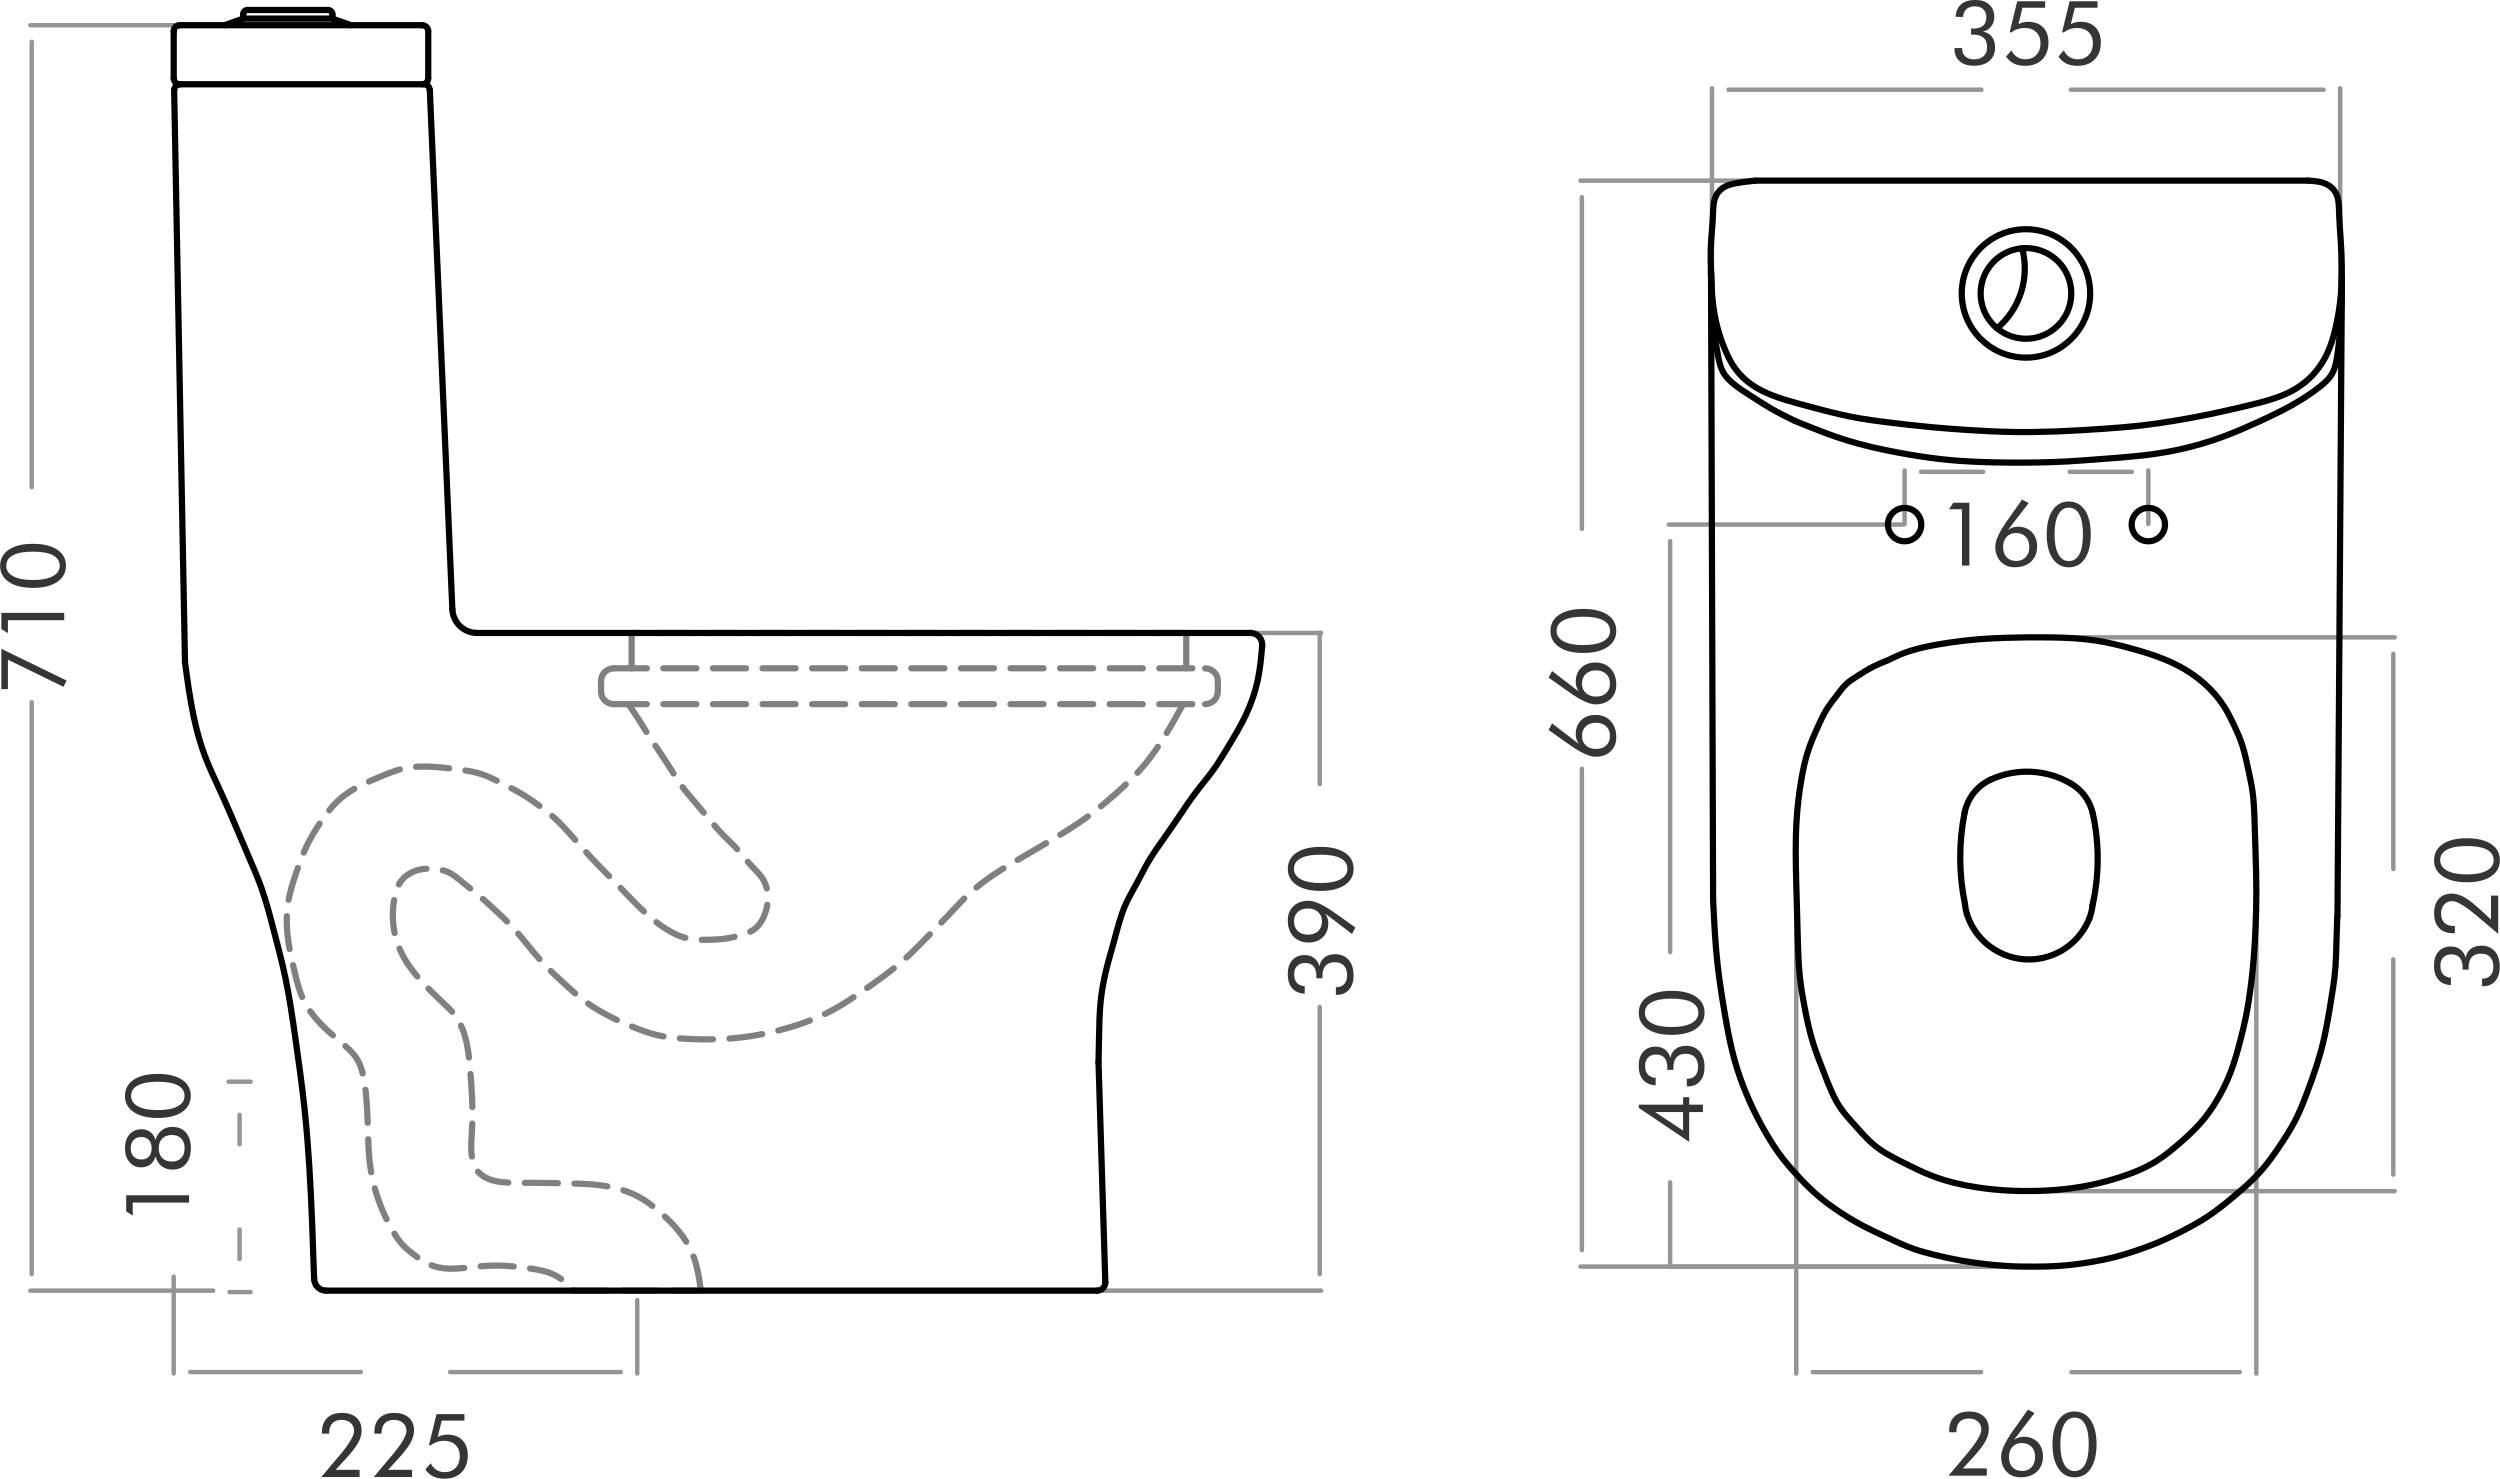 <?xml version="1.0" encoding="UTF-8"?>
<!DOCTYPE svg PUBLIC "-//W3C//DTD SVG 1.1//EN" "http://www.w3.org/Graphics/SVG/1.1/DTD/svg11.dtd">
<!-- Creator: CorelDRAW 2020 (64-Bit Evaluation Version) -->
<svg xmlns="http://www.w3.org/2000/svg" xml:space="preserve" width="2.345in" height="1.387in" version="1.1" style="shape-rendering:geometricPrecision; text-rendering:geometricPrecision; image-rendering:optimizeQuality; fill-rule:evenodd; clip-rule:evenodd"
viewBox="0 0 509.63 301.46"
 xmlns:xlink="http://www.w3.org/1999/xlink"
 xmlns:xodm="http://www.corel.com/coreldraw/odm/2003">
 <defs>
  <style type="text/css">
   <![CDATA[
    .str1 {stroke:#959595;stroke-width:0.91;stroke-linecap:round;stroke-linejoin:round;stroke-miterlimit:10}
    .str2 {stroke:black;stroke-width:1.27;stroke-linecap:round;stroke-linejoin:round;stroke-miterlimit:10}
    .str0 {stroke:gray;stroke-width:1.27;stroke-linecap:round;stroke-linejoin:round;stroke-miterlimit:10;stroke-dasharray:6.741 3.37}
    .fil0 {fill:none;fill-rule:nonzero}
    .fil1 {fill:#373435;fill-rule:nonzero}
   ]]>
  </style>
 </defs>
 <g id="Layer_x0020_1">
  <g id="_1917176393712">
   <path class="fil0 str0" d="M241.18 143.56c-0.12,0.22 -0.25,0.44 -0.37,0.67 -0.88,1.58 -1.76,3.16 -2.68,4.71 -1.52,2.54 -3.16,5.03 -5.07,7.28 -1.77,2.09 -3.78,3.97 -5.84,5.79 -1.83,1.61 -3.7,3.16 -5.66,4.59 -2.41,1.75 -4.95,3.3 -7.51,4.83 -1.68,1.01 -3.37,2 -5.07,2.98 -2.15,1.25 -4.31,2.49 -6.38,3.88 -1.96,1.32 -3.84,2.78 -5.55,4.41 -1.37,1.31 -2.63,2.73 -3.94,4.11 -1.52,1.62 -3.1,3.18 -4.65,4.77 -1.02,1.04 -2.04,2.1 -3.1,3.1 -1.63,1.54 -3.39,2.95 -5.19,4.29 -1.18,0.88 -2.38,1.72 -3.58,2.56 -2.17,1.52 -4.36,3.02 -6.68,4.29 -1.48,0.81 -3.02,1.52 -4.59,2.15 -2.14,0.85 -4.33,1.52 -6.56,2.09 -1.91,0.49 -3.84,0.89 -5.78,1.19 -2.05,0.31 -4.13,0.51 -6.2,0.6 -2.22,0.09 -4.45,0.06 -6.68,-0.06 -2.25,-0.12 -4.51,-0.33 -6.68,-0.89 -1.26,-0.33 -2.48,-0.78 -3.7,-1.25 -1.66,-0.65 -3.29,-1.36 -4.89,-2.15 -1.91,-0.95 -3.77,-2.02 -5.49,-3.28 -1.58,-1.16 -3.03,-2.49 -4.47,-3.82 -1.49,-1.37 -2.98,-2.75 -4.35,-4.23 -1.04,-1.13 -2.01,-2.32 -2.98,-3.52 -0.99,-1.22 -1.98,-2.43 -3.04,-3.58 -0.84,-0.91 -1.73,-1.77 -2.62,-2.62 -1.4,-1.33 -2.82,-2.65 -4.29,-3.88 -1.14,-0.95 -2.3,-1.84 -3.46,-2.8 -0.89,-0.74 -1.77,-1.51 -2.8,-1.97 -0.74,-0.33 -1.56,-0.49 -2.39,-0.6 -1.26,-0.15 -2.53,-0.16 -3.76,0.18 -1.23,0.34 -2.41,1.02 -3.22,1.97 -1.08,1.26 -1.51,3 -1.73,4.71 -0.32,2.51 -0.19,4.98 0.48,7.34 0.48,1.7 1.25,3.33 2.21,4.83 0.78,1.21 1.68,2.33 2.62,3.4 1.42,1.61 2.95,3.11 4.53,4.59 0.95,0.89 1.91,1.77 2.68,2.8 0.86,1.15 1.47,2.5 1.91,3.88 0.69,2.2 0.93,4.5 1.13,6.8 0.37,4.18 0.65,8.36 0.42,12.52 -0.1,1.78 -0.29,3.56 -0.06,5.37 0.13,1.01 0.39,2.04 0.95,2.86 0.56,0.82 1.41,1.44 2.33,1.85 0.96,0.43 2,0.61 3.04,0.72 1.85,0.19 3.7,0.13 5.55,0.12 2.43,-0.01 4.85,0.07 7.28,0.12 1.91,0.04 3.81,0.07 5.72,0.24 3.1,0.28 6.22,0.95 8.95,2.38 1.63,0.86 3.12,2 4.53,3.22 1.5,1.29 2.9,2.68 4.11,4.23 0.97,1.25 1.82,2.6 2.44,4.05 0.54,1.24 0.91,2.55 1.19,3.88 0.27,1.27 0.47,2.56 0.62,3.85"/>
   <path class="fil0 str0" d="M128.09 143.56c0.09,0.13 0.17,0.25 0.26,0.38 0.57,0.83 1.13,1.65 1.68,2.49 0.78,1.21 1.51,2.45 2.28,3.66 0.77,1.2 1.58,2.38 2.38,3.56 0.76,1.14 1.51,2.3 2.24,3.47 0.61,0.99 1.21,1.99 1.89,2.94 0.84,1.17 1.79,2.26 2.72,3.35 0.9,1.06 1.79,2.12 2.68,3.19 1.06,1.27 2.12,2.55 3.28,3.73 0.77,0.78 1.58,1.51 2.33,2.31 1.12,1.19 2.09,2.51 3.21,3.73 0.95,1.02 2,1.97 2.66,3.17 0.54,1 0.81,2.17 0.83,3.32 0.01,0.76 -0.08,1.51 -0.25,2.24 -0.19,0.84 -0.48,1.66 -0.9,2.42 -0.41,0.75 -0.96,1.44 -1.64,1.94 -0.56,0.41 -1.21,0.7 -1.86,0.93 -0.75,0.26 -1.51,0.46 -2.27,0.63 -0.65,0.15 -1.31,0.28 -1.98,0.37 -0.88,0.12 -1.76,0.16 -2.65,0.19 -1.16,0.04 -2.32,0.05 -3.47,-0.07 -0.89,-0.09 -1.77,-0.27 -2.61,-0.56 -0.76,-0.26 -1.49,-0.61 -2.2,-1.01 -2.38,-1.33 -4.46,-3.13 -6.41,-5.03 -1.44,-1.41 -2.81,-2.88 -4.21,-4.32 -1.63,-1.68 -3.31,-3.33 -4.92,-5.03 -1.64,-1.74 -3.22,-3.54 -4.81,-5.33 -1.04,-1.17 -2.09,-2.34 -3.24,-3.39 -0.94,-0.86 -1.95,-1.66 -2.98,-2.42 -1.11,-0.83 -2.25,-1.63 -3.43,-2.35 -1.31,-0.8 -2.69,-1.49 -4.06,-2.2 -1.51,-0.78 -3.02,-1.58 -4.62,-2.09 -1.28,-0.4 -2.62,-0.63 -3.95,-0.82 -1.33,-0.19 -2.65,-0.36 -3.99,-0.49 -2.57,-0.24 -5.22,-0.35 -7.72,0.19 -1.94,0.42 -3.79,1.23 -5.63,2.01 -1.42,0.6 -2.83,1.19 -4.17,1.94 -1.4,0.78 -2.73,1.72 -3.88,2.83 -1.33,1.29 -2.43,2.81 -3.47,4.36 -1.05,1.59 -2.03,3.21 -2.83,4.92 -0.69,1.47 -1.25,3 -1.79,4.55 -0.82,2.34 -1.6,4.71 -1.94,7.16 -0.36,2.57 -0.24,5.21 0.15,7.79 0.32,2.14 0.83,4.23 1.34,6.34 0.43,1.77 0.87,3.54 1.64,5.18 0.85,1.8 2.09,3.43 3.47,4.88 1.3,1.37 2.72,2.57 4.17,3.8 1.21,1.03 2.45,2.08 3.28,3.39 1.01,1.6 1.41,3.57 1.68,5.52 0.46,3.36 0.53,6.64 0.63,9.95 0.08,2.44 0.17,4.89 0.56,7.31 0.27,1.67 0.68,3.31 1.19,4.92 0.46,1.45 1.01,2.87 1.64,4.25 0.55,1.21 1.17,2.39 1.86,3.54 0.58,0.96 1.21,1.89 1.98,2.68 0.71,0.73 1.53,1.35 2.35,1.98 0.64,0.49 1.28,0.98 1.98,1.38 1.2,0.68 2.57,1.08 3.95,1.23 1.81,0.2 3.63,-0.03 5.44,-0.22 1.87,-0.2 3.74,-0.36 5.59,-0.34 2.06,0.02 4.1,0.26 6.19,0.56 1.85,0.26 3.73,0.57 5.33,1.38 1.47,0.74 2.69,1.9 3.86,3.17"/>
   <line class="fil0 str0" x1="116.94" y1="263.12" x2="142.85" y2= "263.12" />
   <line class="fil0 str0" x1="125.1" y1="143.56" x2="245.67" y2= "143.56" />
   <line class="fil0 str0" x1="122.51" y1="140.96" x2="122.51" y2= "138.85" />
   <line class="fil0 str0" x1="125.1" y1="136.25" x2="245.67" y2= "136.25" />
   <line class="fil0 str0" x1="248.27" y1="140.96" x2="248.27" y2= "138.85" />
   <path class="fil0 str0" d="M248.27 138.85c0,-1.43 -1.16,-2.59 -2.59,-2.59"/>
   <path class="fil0 str0" d="M245.67 143.56c1.43,0 2.59,-1.16 2.59,-2.59"/>
   <path class="fil0 str0" d="M122.51 140.96c0,1.43 1.16,2.59 2.59,2.59"/>
   <path class="fil0 str0" d="M125.1 136.25c-1.43,0 -2.59,1.16 -2.59,2.59"/>
   <line class="fil0 str0" x1="128.75" y1="136.25" x2="128.75" y2= "129.04" />
   <line class="fil0 str0" x1="241.82" y1="136.25" x2="241.82" y2= "129.04" />
   <line class="fil0 str0" x1="241.82" y1="129.04" x2="128.75" y2= "129.04" />
   <line class="fil0 str1" x1="164.35" y1="129.04" x2="269.31" y2= "129.04" />
   <line class="fil0 str1" x1="158.74" y1="263.12" x2="269.31" y2= "263.12" />
   <line class="fil0 str1" x1="269.03" y1="129.01" x2="269.03" y2= "159.86" />
   <line class="fil0 str1" x1="269.03" y1="259.74" x2="269.03" y2= "205.29" />
   <line class="fil0 str1" x1="38.89" y1="5.14" x2="6.16" y2= "5.14" />
   <line class="fil0 str1" x1="43.43" y1="263.12" x2="6.16" y2= "263.12" />
   <line class="fil0 str1" x1="6.44" y1="8.51" x2="6.44" y2= "99.32" />
   <line class="fil0 str1" x1="6.44" y1="259.74" x2="6.44" y2= "143.17" />
   <line class="fil0 str1" x1="129.89" y1="265.05" x2="129.89" y2= "280.01" />
   <line class="fil0 str1" x1="35.39" y1="260.27" x2="35.39" y2= "280.01" />
   <line class="fil0 str1" x1="126.52" y1="279.73" x2="91.75" y2= "279.73" />
   <line class="fil0 str1" x1="38.76" y1="279.73" x2="73.53" y2= "279.73" />
   <line class="fil0 str1" x1="51.07" y1="220.53" x2="46.57" y2= "220.53" />
   <line class="fil0 str1" x1="46.78" y1="263.42" x2="51.07" y2= "263.42" />
   <line class="fil0 str1" x1="48.82" y1="227.27" x2="48.82" y2= "233.29" />
   <line class="fil0 str1" x1="48.82" y1="256.68" x2="48.82" y2= "250.66" />
   <path class="fil1" d="M272.32 202.84l0 -1.58 0.15 0c0.66,0 1.18,-0.21 1.57,-0.65 0.39,-0.43 0.58,-1.02 0.58,-1.76 0,-0.85 -0.22,-1.52 -0.65,-1.98 -0.43,-0.47 -1.05,-0.7 -1.85,-0.7 -0.84,0 -1.47,0.24 -1.9,0.71 -0.43,0.47 -0.64,1.18 -0.64,2.11 0,0.12 0,0.21 0,0.27 0,0.06 0.01,0.12 0.02,0.18l-1.27 0c0,-0.05 0,-0.11 0.01,-0.21 0.01,-0.09 0.01,-0.16 0.01,-0.21 0,-0.89 -0.2,-1.56 -0.58,-2.02 -0.39,-0.45 -0.97,-0.68 -1.74,-0.68 -0.68,0 -1.21,0.21 -1.61,0.62 -0.4,0.41 -0.6,0.97 -0.6,1.68 0,0.75 0.18,1.34 0.55,1.76 0.37,0.42 0.9,0.65 1.6,0.69l-0.01 1.52c-1.11,-0.06 -1.96,-0.43 -2.56,-1.12 -0.59,-0.69 -0.89,-1.65 -0.89,-2.89 0,-1.19 0.31,-2.13 0.93,-2.83 0.62,-0.7 1.46,-1.04 2.51,-1.04 0.77,0 1.41,0.2 1.94,0.61 0.53,0.4 0.89,0.97 1.08,1.69 0.13,-0.77 0.48,-1.37 1.04,-1.81 0.56,-0.44 1.28,-0.66 2.15,-0.66 1.17,0 2.09,0.38 2.76,1.15 0.67,0.77 1.01,1.83 1.01,3.2 0,1.2 -0.3,2.15 -0.92,2.86 -0.61,0.71 -1.43,1.07 -2.47,1.07l-0.24 0z"/>
   <path id="1" class="fil1" d="M266.63 185.21c-0.88,0 -1.57,0.24 -2.08,0.72 -0.51,0.48 -0.76,1.13 -0.76,1.96 0,0.8 0.26,1.44 0.78,1.93 0.52,0.49 1.2,0.73 2.06,0.73 0.89,0 1.59,-0.24 2.1,-0.73 0.51,-0.49 0.76,-1.15 0.76,-2 0,-0.77 -0.27,-1.4 -0.8,-1.88 -0.53,-0.48 -1.22,-0.72 -2.07,-0.72zm3.54 1.04c0.21,0.32 0.36,0.64 0.46,0.96 0.1,0.33 0.15,0.67 0.15,1.03 0,1.16 -0.37,2.11 -1.11,2.83 -0.74,0.72 -1.7,1.08 -2.89,1.08 -1.31,0 -2.34,-0.41 -3.11,-1.22 -0.77,-0.81 -1.15,-1.92 -1.15,-3.33 0,-1.19 0.39,-2.14 1.17,-2.87 0.78,-0.73 1.8,-1.09 3.07,-1.09 1.22,0 2.98,0.81 5.28,2.43l0.09 0.06 4.17 2.95 -0.69 1.34 -5.45 -4.18z"/>
   <path id="2" class="fil1" d="M275.94 177.12c0,1.4 -0.6,2.5 -1.79,3.3 -1.2,0.81 -2.84,1.21 -4.93,1.21 -2.08,0 -3.72,-0.4 -4.91,-1.2 -1.19,-0.8 -1.79,-1.89 -1.79,-3.27 0,-1.41 0.59,-2.52 1.77,-3.32 1.18,-0.79 2.82,-1.19 4.93,-1.19 2.1,0 3.75,0.4 4.94,1.19 1.19,0.79 1.78,1.89 1.78,3.28zm-1.27 0.02c0,-0.95 -0.46,-1.67 -1.38,-2.16 -0.92,-0.49 -2.28,-0.74 -4.06,-0.74 -1.78,0 -3.14,0.24 -4.07,0.74 -0.93,0.49 -1.39,1.21 -1.39,2.16 0,0.91 0.48,1.62 1.43,2.13 0.95,0.51 2.28,0.76 4,0.76 1.73,0 3.07,-0.25 4.03,-0.76 0.96,-0.51 1.44,-1.22 1.44,-2.13z"/>
   <polygon class="fil1" points="12.91,140.02 1.59,134.49 1.59,140.49 0.25,140.49 0.25,132.28 13.56,138.75 "/>
   <polygon id="1" class="fil1" points="13.07,126.44 1.59,126.44 1.59,129.08 0.25,128.22 0.25,124.94 13.07,124.94 "/>
   <path id="2" class="fil1" d="M13.42 115.34c0,1.4 -0.6,2.5 -1.79,3.3 -1.2,0.81 -2.84,1.21 -4.93,1.21 -2.08,0 -3.72,-0.4 -4.91,-1.2 -1.19,-0.8 -1.79,-1.89 -1.79,-3.27 0,-1.41 0.59,-2.52 1.77,-3.32 1.18,-0.79 2.82,-1.19 4.93,-1.19 2.1,0 3.75,0.4 4.94,1.19 1.19,0.79 1.78,1.89 1.78,3.28zm-1.27 0.02c0,-0.95 -0.46,-1.67 -1.38,-2.16 -0.92,-0.49 -2.28,-0.74 -4.06,-0.74 -1.78,0 -3.14,0.24 -4.07,0.74 -0.93,0.49 -1.39,1.21 -1.39,2.16 0,0.91 0.48,1.62 1.43,2.13 0.95,0.51 2.28,0.76 4,0.76 1.73,0 3.07,-0.25 4.03,-0.76 0.96,-0.51 1.44,-1.22 1.44,-2.13z"/>
   <path class="fil1" d="M73.29 299.65l0 1.47 -7.8 0 2.73 -3.24c0.18,-0.21 0.45,-0.52 0.79,-0.93 2.11,-2.49 3.16,-4.23 3.16,-5.22 0,-0.67 -0.24,-1.21 -0.7,-1.63 -0.47,-0.42 -1.08,-0.63 -1.84,-0.63 -0.82,0 -1.45,0.23 -1.89,0.69 -0.44,0.46 -0.65,1.11 -0.65,1.97l0 0.15 -1.45 0c0,-0.04 -0,-0.1 -0.01,-0.18 -0.01,-0.08 -0.01,-0.13 -0.01,-0.17 0,-1.23 0.36,-2.18 1.07,-2.86 0.71,-0.68 1.71,-1.02 2.99,-1.02 1.26,0 2.24,0.32 2.95,0.95 0.71,0.63 1.07,1.51 1.07,2.64 0,0.81 -0.24,1.65 -0.72,2.52 -0.48,0.87 -1.33,1.97 -2.55,3.3l-2.03 2.19 4.91 0z"/>
   <path id="1" class="fil1" d="M83.97 299.65l0 1.47 -7.8 0 2.73 -3.24c0.18,-0.21 0.45,-0.52 0.79,-0.93 2.11,-2.49 3.16,-4.23 3.16,-5.22 0,-0.67 -0.24,-1.21 -0.7,-1.63 -0.47,-0.42 -1.08,-0.63 -1.84,-0.63 -0.82,0 -1.45,0.23 -1.89,0.69 -0.44,0.46 -0.65,1.11 -0.65,1.97l0 0.15 -1.45 0c0,-0.04 -0,-0.1 -0.01,-0.18 -0.01,-0.08 -0.01,-0.13 -0.01,-0.17 0,-1.23 0.36,-2.18 1.07,-2.86 0.71,-0.68 1.71,-1.02 2.99,-1.02 1.26,0 2.24,0.32 2.95,0.95 0.71,0.63 1.07,1.51 1.07,2.64 0,0.81 -0.24,1.65 -0.72,2.52 -0.48,0.87 -1.33,1.97 -2.55,3.3l-2.03 2.19 4.91 0z"/>
   <path id="2" class="fil1" d="M87.72 294.66l-0.29 -0.05 1.54 -6.31 5.69 0 0 1.32 -4.63 0 -0.81 3.33c0.3,-0.15 0.61,-0.27 0.95,-0.35 0.33,-0.08 0.69,-0.12 1.06,-0.12 1.27,0 2.27,0.38 3.01,1.13 0.74,0.76 1.1,1.79 1.1,3.08 0,1.47 -0.43,2.64 -1.28,3.49 -0.85,0.85 -2.01,1.28 -3.48,1.28 -0.89,0 -1.65,-0.15 -2.28,-0.46 -0.63,-0.31 -1.17,-0.78 -1.61,-1.43l1.09 -1.26c0.29,0.59 0.68,1.04 1.16,1.35 0.49,0.31 1.05,0.47 1.68,0.47 0.93,0 1.68,-0.3 2.25,-0.89 0.56,-0.59 0.85,-1.39 0.85,-2.38 0,-0.94 -0.29,-1.7 -0.88,-2.27 -0.59,-0.57 -1.37,-0.85 -2.35,-0.85 -0.51,0 -1,0.08 -1.46,0.24 -0.47,0.15 -0.89,0.39 -1.29,0.69z"/>
   <polygon class="fil1" points="38.52,245.18 27.04,245.18 27.04,247.83 25.7,246.96 25.7,243.68 38.52,243.68 "/>
   <path id="1" class="fil1" d="M26.63 234.09c0,0.71 0.19,1.27 0.58,1.68 0.38,0.41 0.91,0.62 1.58,0.62 0.66,0 1.17,-0.2 1.54,-0.6 0.37,-0.4 0.56,-0.96 0.56,-1.66 0,-0.73 -0.18,-1.3 -0.55,-1.71 -0.37,-0.41 -0.88,-0.61 -1.55,-0.61 -0.67,0 -1.19,0.2 -1.58,0.61 -0.39,0.41 -0.58,0.96 -0.58,1.67zm10.99 0.02c0,-0.85 -0.23,-1.52 -0.69,-2 -0.46,-0.48 -1.1,-0.72 -1.92,-0.72 -0.83,0 -1.48,0.24 -1.96,0.72 -0.47,0.48 -0.71,1.15 -0.71,1.99 0,0.84 0.24,1.51 0.71,1.99 0.47,0.48 1.12,0.72 1.95,0.72 0.82,0 1.46,-0.24 1.92,-0.72 0.46,-0.48 0.69,-1.15 0.69,-2zm-5.94 1.68c-0.23,0.73 -0.59,1.28 -1.09,1.65 -0.5,0.36 -1.13,0.55 -1.89,0.55 -0.95,0 -1.72,-0.36 -2.33,-1.08 -0.61,-0.72 -0.91,-1.66 -0.91,-2.81 0,-1.19 0.3,-2.13 0.92,-2.83 0.61,-0.7 1.43,-1.05 2.45,-1.05 0.7,0 1.3,0.19 1.8,0.57 0.5,0.38 0.85,0.92 1.06,1.61 0.24,-0.84 0.66,-1.49 1.26,-1.96 0.59,-0.46 1.31,-0.7 2.15,-0.7 1.18,0 2.1,0.38 2.78,1.15 0.67,0.77 1.01,1.83 1.01,3.2 0,1.35 -0.34,2.41 -1.01,3.19 -0.67,0.78 -1.59,1.17 -2.74,1.17 -0.86,0 -1.59,-0.23 -2.19,-0.69 -0.6,-0.47 -1.02,-1.12 -1.25,-1.97z"/>
   <path id="2" class="fil1" d="M38.87 223.41c0,1.4 -0.6,2.5 -1.79,3.3 -1.2,0.81 -2.84,1.21 -4.93,1.21 -2.08,0 -3.72,-0.4 -4.91,-1.2 -1.19,-0.8 -1.79,-1.89 -1.79,-3.27 0,-1.41 0.59,-2.52 1.77,-3.32 1.18,-0.79 2.82,-1.19 4.93,-1.19 2.1,0 3.75,0.4 4.94,1.19 1.19,0.79 1.78,1.89 1.78,3.28zm-1.27 0.02c0,-0.95 -0.46,-1.67 -1.38,-2.16 -0.92,-0.49 -2.28,-0.74 -4.06,-0.74 -1.78,0 -3.14,0.24 -4.07,0.74 -0.93,0.49 -1.39,1.21 -1.39,2.16 0,0.91 0.48,1.62 1.43,2.13 0.95,0.51 2.28,0.76 4,0.76 1.73,0 3.07,-0.25 4.03,-0.76 0.96,-0.51 1.44,-1.22 1.44,-2.13z"/>
   <line class="fil0 str2" x1="97.23" y1="129.04" x2="254.9" y2= "129.04" />
   <line class="fil0 str2" x1="66.44" y1="263.12" x2="223.65" y2= "263.12" />
   <line class="fil0 str2" x1="223.93" y1="216.55" x2="225.32" y2= "261.4" />
   <path class="fil0 str2" d="M223.65 263.12c0.92,0 1.67,-0.75 1.67,-1.67 0,-0.02 0,-0.03 -0,-0.05"/>
   <line class="fil0 str2" x1="35.48" y1="18.42" x2="37.69" y2= "134.96" />
   <line class="fil0 str2" x1="87.6" y1="18.35" x2="92.2" y2= "124.22" />
   <line class="fil0 str2" x1="36.61" y1="17.18" x2="86.06" y2= "17.18" />
   <path class="fil0 str2" d="M36.7 17.18c-0.67,0 -1.22,0.55 -1.22,1.22 0,0.01 0,0.02 0,0.02"/>
   <path class="fil0 str2" d="M87.6 18.35c-0.03,-0.65 -0.56,-1.17 -1.22,-1.17"/>
   <line class="fil0 str2" x1="35.39" y1="6.36" x2="35.39" y2= "15.96" />
   <line class="fil0 str2" x1="87.28" y1="6.36" x2="87.28" y2= "15.96" />
   <path class="fil0 str2" d="M35.39 15.96c0,0.67 0.55,1.22 1.22,1.22"/>
   <path class="fil0 str2" d="M86.06 17.18c0.67,0 1.22,-0.54 1.22,-1.22"/>
   <line class="fil0 str2" x1="36.61" y1="5.14" x2="86.06" y2= "5.14" />
   <path class="fil0 str2" d="M36.61 5.14c-0.67,0 -1.22,0.54 -1.22,1.22"/>
   <path class="fil0 str2" d="M87.28 6.36c0,-0.67 -0.54,-1.22 -1.22,-1.22"/>
   <line class="fil0 str2" x1="50.44" y1="2.04" x2="66.87" y2= "2.04" />
   <path class="fil0 str2" d="M66.87 2.04c0.49,0 0.88,0.39 0.88,0.88"/>
   <polyline class="fil0 str2" points="67.75,2.91 67.75,3.79 49.56,3.79 49.56,2.91 "/>
   <path class="fil0 str2" d="M49.56 2.91c0,-0.48 0.39,-0.88 0.88,-0.88"/>
   <line class="fil0 str2" x1="49.56" y1="3.79" x2="45.77" y2= "5.14" />
   <line class="fil0 str2" x1="67.75" y1="3.79" x2="71.54" y2= "5.14" />
   <path class="fil0 str2" d="M257.3 131.65c-0.2,2.33 -0.41,4.67 -0.89,6.95 -0.53,2.5 -1.38,4.94 -2.48,7.25 -1.09,2.3 -2.42,4.48 -3.74,6.66 -0.77,1.28 -1.54,2.56 -2.38,3.78 -1.29,1.86 -2.78,3.59 -4.14,5.4 -1.26,1.68 -2.43,3.43 -3.6,5.18 -0.81,1.21 -1.64,2.41 -2.48,3.6 -1.11,1.57 -2.25,3.13 -3.24,4.77 -0.89,1.48 -1.65,3.02 -2.47,4.55 -0.85,1.57 -1.77,3.1 -2.48,4.73 -1,2.28 -1.59,4.74 -2.25,7.16 -0.58,2.11 -1.2,4.18 -1.71,6.3 -0.49,2.06 -0.87,4.15 -1.08,6.26 -0.22,2.2 -0.27,4.41 -0.31,6.62 -0.04,1.91 -0.08,3.81 -0.12,5.72"/>
   <path class="fil0 str2" d="M257.3 131.65c0.11,-1.32 -0.87,-2.49 -2.19,-2.6 -0.07,-0.01 -0.14,-0.01 -0.21,-0.01"/>
   <path class="fil0 str2" d="M37.69 134.96c0.5,3.78 1.01,7.57 1.81,11.3 0.58,2.71 1.32,5.4 2.3,7.99 0.93,2.45 2.08,4.82 3.17,7.2 0.92,2 1.8,4.02 2.66,6.05 1.04,2.42 2.06,4.85 3.1,7.27 0.88,2.05 1.77,4.1 2.52,6.19 1.04,2.91 1.81,5.93 2.59,8.93 0.81,3.11 1.64,6.22 2.3,9.36 0.81,3.83 1.38,7.71 1.94,11.59 0.75,5.18 1.47,10.36 2.02,15.55 0.8,7.63 1.2,15.3 1.51,22.97 0.15,3.81 0.28,7.61 0.41,11.41"/>
   <path class="fil0 str2" d="M64.03 260.79c0.04,1.3 1.11,2.33 2.4,2.33"/>
   <path class="fil0 str2" d="M92.2 124.22c0.12,2.7 2.34,4.82 5.04,4.82"/>
   <line class="fil0 str1" x1="349" y1="116.09" x2="349" y2= "18" />
   <line class="fil0 str1" x1="477.07" y1="107.58" x2="477.07" y2= "18" />
   <line class="fil0 str1" x1="352.37" y1="18.29" x2="403.92" y2= "18.29" />
   <line class="fil0 str1" x1="473.7" y1="18.29" x2="422.15" y2= "18.29" />
   <line class="fil0 str1" x1="388.13" y1="106.95" x2="340.19" y2= "106.95" />
   <line class="fil0 str1" x1="414.56" y1="258.26" x2="340.19" y2= "258.26" />
   <line class="fil0 str1" x1="340.47" y1="110.32" x2="340.47" y2= "194.1" />
   <line class="fil0 str1" x1="340.47" y1="257.44" x2="340.47" y2= "241.06" />
   <line class="fil0 str1" x1="388.27" y1="106.81" x2="388.27" y2= "95.91" />
   <line class="fil0 str1" x1="437.96" y1="106.81" x2="437.96" y2= "95.91" />
   <line class="fil0 str1" x1="391.64" y1="96.19" x2="404.29" y2= "96.19" />
   <line class="fil0 str1" x1="434.59" y1="96.19" x2="421.94" y2= "96.19" />
   <line class="fil0 str1" x1="413.71" y1="129.94" x2="488.18" y2= "129.94" />
   <line class="fil0 str1" x1="413.65" y1="242.84" x2="488.18" y2= "242.84" />
   <line class="fil0 str1" x1="487.9" y1="133.31" x2="487.9" y2= "177.17" />
   <line class="fil0 str1" x1="487.9" y1="239.47" x2="487.9" y2= "195.61" />
   <line class="fil0 str1" x1="366.18" y1="180.6" x2="366.18" y2= "280.02" />
   <line class="fil0 str1" x1="459.98" y1="181.29" x2="459.98" y2= "280.02" />
   <line class="fil0 str1" x1="369.55" y1="279.74" x2="403.87" y2= "279.74" />
   <line class="fil0 str1" x1="456.6" y1="279.74" x2="422.29" y2= "279.74" />
   <line class="fil0 str1" x1="414.03" y1="36.83" x2="322.19" y2= "36.83" />
   <line class="fil0 str1" x1="417.58" y1="258.22" x2="322.19" y2= "258.22" />
   <line class="fil0 str1" x1="322.47" y1="40.2" x2="322.47" y2= "107.81" />
   <line class="fil0 str1" x1="322.47" y1="254.85" x2="322.47" y2= "156.72" />
   <path class="fil1" d="M398.42 9.8l1.58 0 0 0.15c0,0.66 0.21,1.18 0.65,1.57 0.43,0.39 1.02,0.58 1.76,0.58 0.85,0 1.52,-0.22 1.98,-0.65 0.47,-0.43 0.7,-1.05 0.7,-1.85 0,-0.84 -0.24,-1.47 -0.71,-1.9 -0.47,-0.43 -1.18,-0.64 -2.11,-0.64 -0.12,0 -0.21,0 -0.27,0 -0.06,0 -0.12,0.01 -0.18,0.02l0 -1.27c0.05,0 0.11,0 0.21,0.01 0.09,0.01 0.16,0.01 0.21,0.01 0.89,0 1.56,-0.2 2.02,-0.58 0.45,-0.39 0.68,-0.97 0.68,-1.74 0,-0.68 -0.21,-1.21 -0.62,-1.61 -0.41,-0.4 -0.97,-0.6 -1.68,-0.6 -0.75,0 -1.34,0.18 -1.76,0.55 -0.42,0.37 -0.65,0.9 -0.69,1.6l-1.52 -0.01c0.06,-1.11 0.43,-1.96 1.12,-2.56 0.69,-0.59 1.65,-0.89 2.89,-0.89 1.19,0 2.13,0.31 2.83,0.93 0.7,0.62 1.04,1.46 1.04,2.51 0,0.77 -0.2,1.41 -0.61,1.94 -0.4,0.53 -0.97,0.89 -1.69,1.08 0.77,0.13 1.37,0.48 1.81,1.04 0.44,0.56 0.66,1.28 0.66,2.15 0,1.17 -0.38,2.09 -1.15,2.76 -0.77,0.67 -1.83,1.01 -3.2,1.01 -1.2,0 -2.15,-0.3 -2.86,-0.92 -0.71,-0.61 -1.07,-1.43 -1.07,-2.47l0 -0.24z"/>
   <path id="1" class="fil1" d="M409.98 6.62l-0.29 -0.05 1.54 -6.31 5.69 0 0 1.32 -4.63 0 -0.81 3.33c0.3,-0.15 0.61,-0.27 0.95,-0.35 0.33,-0.08 0.69,-0.12 1.06,-0.12 1.27,0 2.27,0.38 3.01,1.13 0.74,0.76 1.1,1.79 1.1,3.08 0,1.47 -0.43,2.64 -1.28,3.49 -0.85,0.85 -2.01,1.28 -3.48,1.28 -0.89,0 -1.65,-0.15 -2.28,-0.46 -0.63,-0.31 -1.17,-0.78 -1.61,-1.43l1.09 -1.26c0.29,0.59 0.68,1.04 1.16,1.35 0.49,0.31 1.05,0.47 1.68,0.47 0.93,0 1.68,-0.3 2.25,-0.89 0.56,-0.59 0.85,-1.39 0.85,-2.38 0,-0.94 -0.29,-1.7 -0.88,-2.27 -0.59,-0.57 -1.37,-0.85 -2.35,-0.85 -0.51,0 -1,0.08 -1.46,0.24 -0.47,0.15 -0.89,0.39 -1.29,0.69z"/>
   <path id="2" class="fil1" d="M420.66 6.62l-0.29 -0.05 1.54 -6.31 5.69 0 0 1.32 -4.63 0 -0.81 3.33c0.3,-0.15 0.61,-0.27 0.95,-0.35 0.33,-0.08 0.69,-0.12 1.06,-0.12 1.27,0 2.27,0.38 3.01,1.13 0.74,0.76 1.1,1.79 1.1,3.08 0,1.47 -0.43,2.64 -1.28,3.49 -0.85,0.85 -2.01,1.28 -3.48,1.28 -0.89,0 -1.65,-0.15 -2.28,-0.46 -0.63,-0.31 -1.17,-0.78 -1.61,-1.43l1.09 -1.26c0.29,0.59 0.68,1.04 1.16,1.35 0.49,0.31 1.05,0.47 1.68,0.47 0.93,0 1.68,-0.3 2.25,-0.89 0.56,-0.59 0.85,-1.39 0.85,-2.38 0,-0.94 -0.29,-1.7 -0.88,-2.27 -0.59,-0.57 -1.37,-0.85 -2.35,-0.85 -0.51,0 -1,0.08 -1.46,0.24 -0.47,0.15 -0.89,0.39 -1.29,0.69z"/>
   <path class="fil1" d="M347.14 226.72l-2.79 0 0 6.07 -10.28 -6.93 0 -0.65 9.04 0 0 -1.52 1.25 0 0 1.52 2.79 0 0 1.52zm-4.04 0l-5.69 0 5.69 3.78 0 -3.78z"/>
   <path id="1" class="fil1" d="M343.87 221.51l0 -1.58 0.15 0c0.66,0 1.18,-0.21 1.57,-0.65 0.39,-0.43 0.58,-1.02 0.58,-1.76 0,-0.85 -0.22,-1.52 -0.65,-1.98 -0.43,-0.47 -1.05,-0.7 -1.85,-0.7 -0.84,0 -1.47,0.24 -1.9,0.71 -0.43,0.47 -0.64,1.18 -0.64,2.11 0,0.12 0,0.21 0,0.27 0,0.06 0.01,0.12 0.02,0.18l-1.27 0c0,-0.05 0,-0.11 0.01,-0.21 0.01,-0.09 0.01,-0.16 0.01,-0.21 0,-0.89 -0.2,-1.56 -0.58,-2.02 -0.39,-0.45 -0.97,-0.68 -1.74,-0.68 -0.68,0 -1.21,0.21 -1.61,0.62 -0.4,0.41 -0.6,0.97 -0.6,1.68 0,0.75 0.18,1.34 0.55,1.76 0.37,0.42 0.9,0.65 1.6,0.69l-0.01 1.52c-1.11,-0.06 -1.96,-0.43 -2.56,-1.12 -0.59,-0.69 -0.89,-1.65 -0.89,-2.89 0,-1.19 0.31,-2.13 0.93,-2.83 0.62,-0.7 1.46,-1.04 2.51,-1.04 0.77,0 1.41,0.2 1.94,0.61 0.53,0.4 0.89,0.97 1.08,1.69 0.13,-0.77 0.48,-1.37 1.04,-1.81 0.56,-0.44 1.28,-0.66 2.15,-0.66 1.17,0 2.09,0.38 2.76,1.15 0.67,0.77 1.01,1.83 1.01,3.2 0,1.2 -0.3,2.15 -0.92,2.86 -0.61,0.71 -1.43,1.07 -2.47,1.07l-0.24 0z"/>
   <path id="2" class="fil1" d="M347.49 206.47c0,1.4 -0.6,2.5 -1.79,3.3 -1.2,0.81 -2.84,1.21 -4.93,1.21 -2.08,0 -3.72,-0.4 -4.91,-1.2 -1.19,-0.8 -1.79,-1.89 -1.79,-3.27 0,-1.41 0.59,-2.52 1.77,-3.32 1.18,-0.79 2.82,-1.19 4.93,-1.19 2.1,0 3.75,0.4 4.94,1.19 1.19,0.79 1.78,1.89 1.78,3.28zm-1.27 0.02c0,-0.95 -0.46,-1.67 -1.38,-2.16 -0.92,-0.49 -2.28,-0.74 -4.06,-0.74 -1.78,0 -3.14,0.24 -4.07,0.74 -0.93,0.49 -1.39,1.21 -1.39,2.16 0,0.91 0.48,1.62 1.43,2.13 0.95,0.51 2.28,0.76 4,0.76 1.73,0 3.07,-0.25 4.03,-0.76 0.96,-0.51 1.44,-1.22 1.44,-2.13z"/>
   <polygon class="fil1" points="399.97,115.31 399.97,103.83 397.33,103.83 398.19,102.49 401.47,102.49 401.47,115.31 "/>
   <path id="1" class="fil1" d="M408.35 111.54c0,0.87 0.24,1.56 0.72,2.06 0.48,0.51 1.13,0.76 1.96,0.76 0.8,0 1.45,-0.26 1.93,-0.78 0.49,-0.52 0.73,-1.21 0.73,-2.06 0,-0.88 -0.24,-1.58 -0.73,-2.09 -0.49,-0.51 -1.16,-0.77 -2.02,-0.77 -0.77,0 -1.4,0.27 -1.88,0.8 -0.48,0.53 -0.72,1.23 -0.72,2.08zm1.04 -3.54c0.32,-0.21 0.64,-0.37 0.96,-0.47 0.33,-0.1 0.67,-0.15 1.03,-0.15 1.16,0 2.11,0.37 2.83,1.11 0.72,0.74 1.08,1.71 1.08,2.89 0,1.3 -0.41,2.34 -1.23,3.11 -0.82,0.77 -1.93,1.16 -3.34,1.16 -1.18,0 -2.14,-0.39 -2.87,-1.17 -0.73,-0.78 -1.09,-1.8 -1.09,-3.07 0,-1.22 0.81,-2.98 2.43,-5.28l0.08 -0.11 2.95 -4.17 1.34 0.71 -4.18 5.44z"/>
   <path id="2" class="fil1" d="M421.75 115.66c-1.4,0 -2.5,-0.6 -3.3,-1.79 -0.81,-1.2 -1.21,-2.84 -1.21,-4.93 0,-2.08 0.4,-3.72 1.2,-4.91 0.8,-1.19 1.89,-1.79 3.27,-1.79 1.41,0 2.52,0.59 3.32,1.77 0.79,1.18 1.19,2.82 1.19,4.93 0,2.1 -0.4,3.75 -1.19,4.94 -0.79,1.19 -1.89,1.78 -3.28,1.78zm-0.02 -1.27c0.95,0 1.67,-0.46 2.16,-1.38 0.49,-0.92 0.74,-2.28 0.74,-4.06 0,-1.78 -0.24,-3.14 -0.74,-4.07 -0.49,-0.93 -1.21,-1.39 -2.16,-1.39 -0.91,0 -1.62,0.48 -2.13,1.43 -0.51,0.95 -0.76,2.28 -0.76,4 0,1.73 0.25,3.07 0.76,4.03 0.51,0.96 1.22,1.44 2.13,1.44z"/>
   <path class="fil1" d="M506 201.09l0 -1.58 0.15 0c0.66,0 1.18,-0.21 1.57,-0.65 0.39,-0.43 0.58,-1.02 0.58,-1.76 0,-0.85 -0.22,-1.52 -0.65,-1.98 -0.43,-0.47 -1.05,-0.7 -1.85,-0.7 -0.84,0 -1.47,0.24 -1.9,0.71 -0.43,0.47 -0.64,1.18 -0.64,2.11 0,0.12 0,0.21 0,0.27 0,0.06 0.01,0.12 0.02,0.18l-1.27 0c0,-0.05 0,-0.11 0.01,-0.21 0.01,-0.09 0.01,-0.16 0.01,-0.21 0,-0.89 -0.2,-1.56 -0.58,-2.02 -0.39,-0.45 -0.97,-0.68 -1.74,-0.68 -0.68,0 -1.21,0.21 -1.61,0.62 -0.4,0.41 -0.6,0.97 -0.6,1.68 0,0.75 0.18,1.34 0.55,1.76 0.37,0.42 0.9,0.65 1.6,0.69l-0.01 1.52c-1.11,-0.06 -1.96,-0.43 -2.56,-1.12 -0.59,-0.69 -0.89,-1.65 -0.89,-2.89 0,-1.19 0.31,-2.13 0.93,-2.83 0.62,-0.7 1.46,-1.04 2.51,-1.04 0.77,0 1.41,0.2 1.94,0.61 0.53,0.4 0.89,0.97 1.08,1.69 0.13,-0.77 0.48,-1.37 1.04,-1.81 0.56,-0.44 1.28,-0.66 2.15,-0.66 1.17,0 2.09,0.38 2.76,1.15 0.67,0.77 1.01,1.83 1.01,3.2 0,1.2 -0.3,2.15 -0.92,2.86 -0.61,0.71 -1.43,1.07 -2.47,1.07l-0.24 0z"/>
   <path id="1" class="fil1" d="M507.82 182.59l1.47 0 0 7.8 -3.24 -2.73c-0.21,-0.18 -0.52,-0.45 -0.93,-0.79 -2.49,-2.11 -4.23,-3.16 -5.22,-3.16 -0.67,0 -1.21,0.24 -1.63,0.7 -0.42,0.47 -0.63,1.08 -0.63,1.84 0,0.82 0.23,1.45 0.69,1.89 0.46,0.44 1.11,0.65 1.97,0.65l0.15 0 0 1.45c-0.04,0 -0.1,0 -0.18,0.01 -0.08,0.01 -0.13,0.01 -0.17,0.01 -1.23,0 -2.18,-0.36 -2.86,-1.07 -0.68,-0.71 -1.02,-1.71 -1.02,-2.99 0,-1.26 0.32,-2.24 0.95,-2.95 0.63,-0.71 1.51,-1.07 2.64,-1.07 0.81,0 1.65,0.24 2.52,0.72 0.87,0.48 1.97,1.33 3.3,2.55l2.19 2.03 0 -4.91z"/>
   <path id="2" class="fil1" d="M509.63 175.36c0,1.4 -0.6,2.5 -1.79,3.3 -1.2,0.81 -2.84,1.21 -4.93,1.21 -2.08,0 -3.72,-0.4 -4.91,-1.2 -1.19,-0.8 -1.79,-1.89 -1.79,-3.27 0,-1.41 0.59,-2.52 1.77,-3.32 1.18,-0.79 2.82,-1.19 4.93,-1.19 2.1,0 3.75,0.4 4.94,1.19 1.19,0.79 1.78,1.89 1.78,3.28zm-1.27 0.02c0,-0.95 -0.46,-1.67 -1.38,-2.16 -0.92,-0.49 -2.28,-0.74 -4.06,-0.74 -1.78,0 -3.14,0.24 -4.07,0.74 -0.93,0.49 -1.39,1.21 -1.39,2.16 0,0.91 0.48,1.62 1.43,2.13 0.95,0.51 2.28,0.76 4,0.76 1.73,0 3.07,-0.25 4.03,-0.76 0.96,-0.51 1.44,-1.22 1.44,-2.13z"/>
   <path class="fil1" d="M405.03 299.37l0 1.47 -7.8 0 2.73 -3.24c0.18,-0.21 0.45,-0.52 0.79,-0.93 2.11,-2.49 3.16,-4.23 3.16,-5.22 0,-0.67 -0.24,-1.21 -0.7,-1.63 -0.47,-0.42 -1.08,-0.63 -1.84,-0.63 -0.82,0 -1.45,0.23 -1.89,0.69 -0.44,0.46 -0.65,1.11 -0.65,1.97l0 0.15 -1.45 0c0,-0.04 -0,-0.1 -0.01,-0.18 -0.01,-0.08 -0.01,-0.13 -0.01,-0.17 0,-1.23 0.36,-2.18 1.07,-2.86 0.71,-0.68 1.71,-1.02 2.99,-1.02 1.26,0 2.24,0.32 2.95,0.95 0.71,0.63 1.07,1.51 1.07,2.64 0,0.81 -0.24,1.65 -0.72,2.52 -0.48,0.87 -1.33,1.97 -2.55,3.3l-2.03 2.19 4.91 0z"/>
   <path id="1" class="fil1" d="M409.54 297.07c0,0.87 0.24,1.56 0.72,2.06 0.48,0.51 1.13,0.76 1.96,0.76 0.8,0 1.45,-0.26 1.93,-0.78 0.49,-0.52 0.73,-1.21 0.73,-2.06 0,-0.88 -0.24,-1.58 -0.73,-2.09 -0.49,-0.51 -1.16,-0.77 -2.02,-0.77 -0.77,0 -1.4,0.27 -1.88,0.8 -0.48,0.53 -0.72,1.23 -0.72,2.08zm1.04 -3.54c0.32,-0.21 0.64,-0.37 0.96,-0.47 0.33,-0.1 0.67,-0.15 1.03,-0.15 1.16,0 2.11,0.37 2.83,1.11 0.72,0.74 1.08,1.71 1.08,2.89 0,1.3 -0.41,2.34 -1.23,3.11 -0.82,0.77 -1.93,1.16 -3.34,1.16 -1.18,0 -2.14,-0.39 -2.87,-1.17 -0.73,-0.78 -1.09,-1.8 -1.09,-3.07 0,-1.22 0.81,-2.98 2.43,-5.28l0.08 -0.11 2.95 -4.17 1.34 0.71 -4.18 5.44z"/>
   <path id="2" class="fil1" d="M422.93 301.18c-1.4,0 -2.5,-0.6 -3.3,-1.79 -0.81,-1.2 -1.21,-2.84 -1.21,-4.93 0,-2.08 0.4,-3.72 1.2,-4.91 0.8,-1.19 1.89,-1.79 3.27,-1.79 1.41,0 2.52,0.59 3.32,1.77 0.79,1.18 1.19,2.82 1.19,4.93 0,2.1 -0.4,3.75 -1.19,4.94 -0.79,1.19 -1.89,1.78 -3.28,1.78zm-0.02 -1.27c0.95,0 1.67,-0.46 2.16,-1.38 0.49,-0.92 0.74,-2.28 0.74,-4.06 0,-1.78 -0.24,-3.14 -0.74,-4.07 -0.49,-0.93 -1.21,-1.39 -2.16,-1.39 -0.91,0 -1.62,0.48 -2.13,1.43 -0.51,0.95 -0.76,2.28 -0.76,4 0,1.73 0.25,3.07 0.76,4.03 0.51,0.96 1.22,1.44 2.13,1.44z"/>
   <path class="fil1" d="M325.38 152.69c0.87,0 1.56,-0.24 2.06,-0.72 0.51,-0.48 0.76,-1.13 0.76,-1.96 0,-0.8 -0.26,-1.45 -0.78,-1.93 -0.52,-0.49 -1.21,-0.73 -2.06,-0.73 -0.88,0 -1.58,0.24 -2.09,0.73 -0.51,0.49 -0.77,1.16 -0.77,2.02 0,0.77 0.27,1.4 0.8,1.88 0.53,0.48 1.23,0.72 2.08,0.72zm-3.54 -1.04c-0.21,-0.32 -0.37,-0.64 -0.47,-0.96 -0.1,-0.33 -0.15,-0.67 -0.15,-1.03 0,-1.16 0.37,-2.11 1.11,-2.83 0.74,-0.72 1.71,-1.08 2.89,-1.08 1.3,0 2.34,0.41 3.11,1.23 0.77,0.82 1.16,1.93 1.16,3.34 0,1.18 -0.39,2.14 -1.17,2.87 -0.78,0.73 -1.8,1.09 -3.07,1.09 -1.22,0 -2.98,-0.81 -5.28,-2.43l-0.11 -0.08 -4.17 -2.95 0.71 -1.34 5.44 4.18z"/>
   <path id="1" class="fil1" d="M325.38 142.01c0.87,0 1.56,-0.24 2.06,-0.72 0.51,-0.48 0.76,-1.13 0.76,-1.96 0,-0.8 -0.26,-1.45 -0.78,-1.93 -0.52,-0.49 -1.21,-0.73 -2.06,-0.73 -0.88,0 -1.58,0.24 -2.09,0.73 -0.51,0.49 -0.77,1.16 -0.77,2.02 0,0.77 0.27,1.4 0.8,1.88 0.53,0.48 1.23,0.72 2.08,0.72zm-3.54 -1.04c-0.21,-0.32 -0.37,-0.64 -0.47,-0.96 -0.1,-0.33 -0.15,-0.67 -0.15,-1.03 0,-1.16 0.37,-2.11 1.11,-2.83 0.74,-0.72 1.71,-1.08 2.89,-1.08 1.3,0 2.34,0.41 3.11,1.23 0.77,0.82 1.16,1.93 1.16,3.34 0,1.18 -0.39,2.14 -1.17,2.87 -0.78,0.73 -1.8,1.09 -3.07,1.09 -1.22,0 -2.98,-0.81 -5.28,-2.43l-0.11 -0.08 -4.17 -2.95 0.71 -1.34 5.44 4.18z"/>
   <path id="2" class="fil1" d="M329.49 128.61c0,1.4 -0.6,2.5 -1.79,3.3 -1.2,0.81 -2.84,1.21 -4.93,1.21 -2.08,0 -3.72,-0.4 -4.91,-1.2 -1.19,-0.8 -1.79,-1.89 -1.79,-3.27 0,-1.41 0.59,-2.52 1.77,-3.32 1.18,-0.79 2.82,-1.19 4.93,-1.19 2.1,0 3.75,0.4 4.94,1.19 1.19,0.79 1.78,1.89 1.78,3.28zm-1.27 0.02c0,-0.95 -0.46,-1.67 -1.38,-2.16 -0.92,-0.49 -2.28,-0.74 -4.06,-0.74 -1.78,0 -3.14,0.24 -4.07,0.74 -0.93,0.49 -1.39,1.21 -1.39,2.16 0,0.91 0.48,1.62 1.43,2.13 0.95,0.51 2.28,0.76 4,0.76 1.73,0 3.07,-0.25 4.03,-0.76 0.96,-0.51 1.44,-1.22 1.44,-2.13z"/>
   <line class="fil0 str2" x1="357.85" y1="36.83" x2="470.49" y2= "36.83" />
   <path class="fil0 str2" d="M357.85 36.83c-1.31,0.14 -2.62,0.28 -3.93,0.52 -0.8,0.15 -1.61,0.33 -2.33,0.73 -0.65,0.37 -1.23,0.91 -1.61,1.54 -0.73,1.22 -0.72,2.76 -0.78,4.24 -0.09,2.2 -0.35,4.28 -0.43,6.4 -0.08,1.93 -0.02,3.89 0.05,5.84 0.07,1.93 0.16,3.85 0.38,5.76 0.23,1.97 0.61,3.93 1.17,5.84 0.36,1.23 0.8,2.43 1.3,3.62 0.56,1.33 1.2,2.63 2.04,3.8 0.92,1.27 2.07,2.38 3.36,3.29 1.31,0.91 2.75,1.61 4.23,2.19 1.67,0.65 3.4,1.15 5.12,1.63 1.51,0.42 3.02,0.83 4.54,1.22 2.7,0.7 5.41,1.37 8.16,1.84 1.81,0.31 3.64,0.55 5.46,0.78 3.05,0.38 6.11,0.73 9.18,1.02 2.44,0.23 4.89,0.41 7.34,0.57 3.11,0.2 6.22,0.36 9.34,0.41 2.95,0.05 5.9,-0.01 8.85,-0.12 3.16,-0.12 6.31,-0.31 9.46,-0.53 2.53,-0.18 5.06,-0.37 7.59,-0.65 2.39,-0.27 4.77,-0.62 7.14,-1.02 2.35,-0.39 4.69,-0.82 7.01,-1.31 2.48,-0.51 4.95,-1.09 7.42,-1.67 1.96,-0.47 3.92,-0.94 5.83,-1.59 1.16,-0.4 2.3,-0.85 3.38,-1.43 1.33,-0.7 2.57,-1.57 3.67,-2.61 1.51,-1.43 2.74,-3.18 3.63,-5.06 0.81,-1.71 1.33,-3.54 1.75,-5.38 0.51,-2.25 0.87,-4.52 1.06,-6.81 0.3,-3.65 0.19,-7.35 -0.05,-10.96 -0.12,-1.81 -0.27,-3.59 -0.33,-5.48 -0.04,-1.51 -0.02,-3.08 -0.78,-4.31 -0.36,-0.58 -0.9,-1.09 -1.5,-1.44 -1.21,-0.71 -2.65,-0.79 -4.1,-0.88"/>
   <path class="fil0 str2" d="M422.25 59.82c0,-5.1 -4.14,-9.24 -9.24,-9.24 -5.1,0 -9.24,4.14 -9.24,9.24 0,5.1 4.14,9.24 9.24,9.24 5.1,0 9.24,-4.14 9.24,-9.24z"/>
   <path class="fil0 str2" d="M426.1 59.82c0,-7.23 -5.86,-13.09 -13.09,-13.09 -7.23,0 -13.09,5.86 -13.09,13.09 0,7.23 5.86,13.09 13.09,13.09 7.23,0 13.09,-5.86 13.09,-13.09z"/>
   <path class="fil0 str2" d="M407.12 66.94c4.72,-4 6.71,-10.36 5.11,-16.33"/>
   <line class="fil0 str2" x1="348.8" y1="55.26" x2="349.23" y2= "183.46" />
   <line class="fil0 str2" x1="477.43" y1="56.1" x2="476.52" y2= "186.89" />
   <path class="fil0 str2" d="M365.93 85.82c0.54,0.22 1.08,0.44 1.63,0.66 2.91,1.18 5.82,2.33 8.81,3.26 3.46,1.08 7.02,1.86 10.6,2.53 2.94,0.55 5.89,1.02 8.85,1.35 4.6,0.51 9.23,0.66 13.87,0.69 3.93,0.03 7.86,-0.03 11.79,-0.24 2.49,-0.14 4.98,-0.34 7.46,-0.53 2.38,-0.18 4.76,-0.36 7.14,-0.61 2.64,-0.28 5.27,-0.67 7.87,-1.22 3.19,-0.68 6.33,-1.6 9.38,-2.73 2.52,-0.94 4.98,-2.02 7.42,-3.14 4.26,-1.96 8.44,-4.04 12.19,-7.01 0.88,-0.7 1.74,-1.45 2.32,-2.37 0.77,-1.22 1.05,-2.74 1.26,-4.24 0.61,-4.25 0.75,-8.36 0.88,-12.48"/>
   <path class="fil0 str2" d="M365.93 85.82c-1.62,-0.79 -3.25,-1.58 -4.81,-2.48 -1.39,-0.8 -2.73,-1.69 -4.08,-2.55 -1.25,-0.8 -2.51,-1.59 -3.67,-2.55 -0.82,-0.68 -1.58,-1.44 -2.09,-2.35 -0.52,-0.92 -0.78,-1.99 -0.99,-3.06 -0.66,-3.21 -0.98,-6.41 -1.18,-9.63 -0.16,-2.59 -0.24,-5.2 -0.31,-7.8"/>
   <path class="fil0 str2" d="M384.61 134.73c0.93,-0.46 1.85,-0.91 2.81,-1.31 1.49,-0.61 3.06,-1.07 4.63,-1.43 1.77,-0.41 3.56,-0.72 5.35,-0.98 2.03,-0.3 4.07,-0.54 6.11,-0.7 1.82,-0.14 3.65,-0.22 5.48,-0.28 3.05,-0.1 6.1,-0.13 9.15,-0.08 3.1,0.05 6.2,0.19 9.25,0.66 2.49,0.39 4.95,1 7.39,1.68 2.22,0.62 4.42,1.29 6.55,2.17 1.37,0.56 2.7,1.21 3.98,1.96 1.43,0.84 2.78,1.81 4.03,2.91 1.55,1.37 2.94,2.95 4.05,4.69 0.74,1.16 1.37,2.4 1.96,3.65 0.66,1.39 1.29,2.8 1.76,4.26 0.51,1.58 0.85,3.21 1.2,4.84 0.32,1.48 0.65,2.96 0.87,4.46 0.25,1.76 0.34,3.54 0.41,5.33 0.1,2.57 0.17,5.13 0.24,7.69 0.07,2.47 0.15,4.94 0.15,7.42 0.01,2.4 -0.06,4.79 -0.15,7.19 -0.09,2.27 -0.22,4.54 -0.41,6.81 -0.14,1.7 -0.32,3.4 -0.53,5.1 -0.28,2.23 -0.62,4.45 -1.07,6.65 -0.31,1.53 -0.68,3.05 -1.07,4.56 -0.57,2.23 -1.19,4.45 -2.01,6.6 -0.85,2.22 -1.92,4.36 -3.19,6.37 -0.84,1.34 -1.77,2.63 -2.8,3.82 -1.37,1.58 -2.92,3.01 -4.51,4.38 -1.47,1.27 -2.98,2.51 -4.61,3.54 -2.41,1.52 -5.11,2.58 -7.85,3.44 -2.48,0.78 -5,1.4 -7.54,1.83 -2.98,0.51 -6.02,0.76 -9.05,0.84 -4.02,0.1 -8.04,-0.11 -12.03,-0.71 -3.13,-0.48 -6.24,-1.2 -9.18,-2.32 -2.03,-0.78 -3.98,-1.74 -5.94,-2.73 -2.06,-1.03 -4.13,-2.08 -5.89,-3.52 -1.51,-1.23 -2.79,-2.74 -4.1,-4.21 -0.94,-1.05 -1.9,-2.08 -2.7,-3.21 -1.57,-2.23 -2.54,-4.87 -3.54,-7.45 -0.74,-1.92 -1.5,-3.81 -2.12,-5.75 -0.77,-2.43 -1.31,-4.94 -1.79,-7.46 -0.42,-2.18 -0.8,-4.36 -1.02,-6.57 -0.23,-2.27 -0.3,-4.56 -0.37,-6.85 -0.12,-4 -0.23,-7.99 -0.33,-11.99 -0.11,-4.32 -0.2,-8.66 0.08,-12.97 0.18,-2.76 0.5,-5.51 0.98,-8.24 0.34,-1.97 0.76,-3.94 1.39,-5.83 0.58,-1.77 1.34,-3.47 2.12,-5.18 0.48,-1.04 0.96,-2.09 1.55,-3.06 0.7,-1.14 1.55,-2.19 2.37,-3.26 0.53,-0.7 1.05,-1.4 1.67,-2 0.7,-0.67 1.54,-1.19 2.37,-1.71 1.1,-0.69 2.19,-1.39 3.34,-1.96 0.84,-0.41 1.71,-0.77 2.58,-1.12z"/>
   <path class="fil0 str2" d="M349.23 183.46c0.21,4.32 0.41,8.65 0.88,12.94 0.38,3.43 0.92,6.84 1.5,10.24 0.51,2.98 1.05,5.96 1.83,8.87 0.8,3.01 1.87,5.96 3.13,8.81 1.04,2.35 2.23,4.63 3.52,6.85 1.03,1.76 2.14,3.49 3.39,5.09 0.72,0.92 1.5,1.8 2.28,2.68 1.64,1.82 3.34,3.59 5.22,5.15 1.08,0.91 2.23,1.75 3.39,2.54 1.8,1.24 3.67,2.38 5.61,3.39 1.52,0.79 3.08,1.5 4.63,2.22 1.85,0.86 3.69,1.74 5.61,2.41 1.34,0.47 2.73,0.83 4.11,1.17 1.8,0.44 3.6,0.85 5.42,1.17 1.3,0.23 2.6,0.42 3.91,0.59 1.8,0.23 3.61,0.41 5.42,0.52 1.95,0.12 3.89,0.14 5.84,0.13 1.52,-0.01 3.04,-0.03 4.56,-0.13 2.23,-0.14 4.45,-0.42 6.65,-0.79 1.73,-0.29 3.45,-0.63 5.15,-1.07 1.34,-0.35 2.66,-0.76 3.98,-1.2 1.41,-0.47 2.81,-0.97 4.18,-1.53 1.15,-0.47 2.29,-0.99 3.42,-1.53 1.36,-0.65 2.7,-1.34 4.03,-2.07 1.13,-0.62 2.24,-1.27 3.31,-1.99 1.06,-0.71 2.08,-1.48 3.08,-2.27 1.22,-0.96 2.4,-1.96 3.57,-2.98 1.34,-1.17 2.66,-2.38 3.85,-3.7 1.54,-1.7 2.87,-3.59 4.15,-5.5 1.12,-1.67 2.2,-3.37 3.11,-5.15 0.94,-1.84 1.69,-3.77 2.42,-5.71 0.65,-1.72 1.27,-3.45 1.83,-5.2 0.68,-2.09 1.27,-4.22 1.73,-6.37 0.41,-1.9 0.73,-3.82 1.05,-5.73 0.45,-2.71 0.91,-5.42 1.12,-8.16 0.13,-1.69 0.16,-3.38 0.2,-5.07 0.05,-1.74 0.11,-3.49 0.17,-5.23"/>
   <path class="fil0 str2" d="M422.21 159.77c-5,-2.94 -11.12,-3.25 -16.39,-0.83"/>
   <path class="fil0 str2" d="M400.5 165.69c-1.21,6.14 -1.19,12.46 0.07,18.59"/>
   <path class="fil0 str2" d="M426.57 184.58c1.39,-6.14 1.42,-12.52 0.08,-18.67"/>
   <path class="fil0 str2" d="M400.97 186.32c2.19,6.99 9.64,10.87 16.62,8.67 3.8,-1.19 6.86,-4.03 8.34,-7.73"/>
   <path class="fil0 str2" d="M425.93 187.26c0.34,-0.86 0.56,-1.76 0.64,-2.68"/>
   <path class="fil0 str2" d="M400.57 184.28c0.06,0.69 0.19,1.37 0.4,2.04"/>
   <path class="fil0 str2" d="M426.65 165.9c-0.56,-2.57 -2.17,-4.8 -4.44,-6.13"/>
   <path class="fil0 str2" d="M405.82 158.94c-2.75,1.27 -4.73,3.78 -5.32,6.75"/>
   <path class="fil0 str2" d="M391.67 106.95c0,-1.88 -1.52,-3.4 -3.4,-3.4 -1.88,0 -3.4,1.52 -3.4,3.4 0,1.88 1.52,3.4 3.4,3.4 1.88,0 3.4,-1.52 3.4,-3.4z"/>
   <path class="fil0 str2" d="M441.36 106.95c0,-1.88 -1.52,-3.4 -3.4,-3.4 -1.88,0 -3.4,1.52 -3.4,3.4 0,1.88 1.52,3.4 3.4,3.4 1.88,0 3.4,-1.52 3.4,-3.4z"/>
  </g>
 </g>
</svg>

